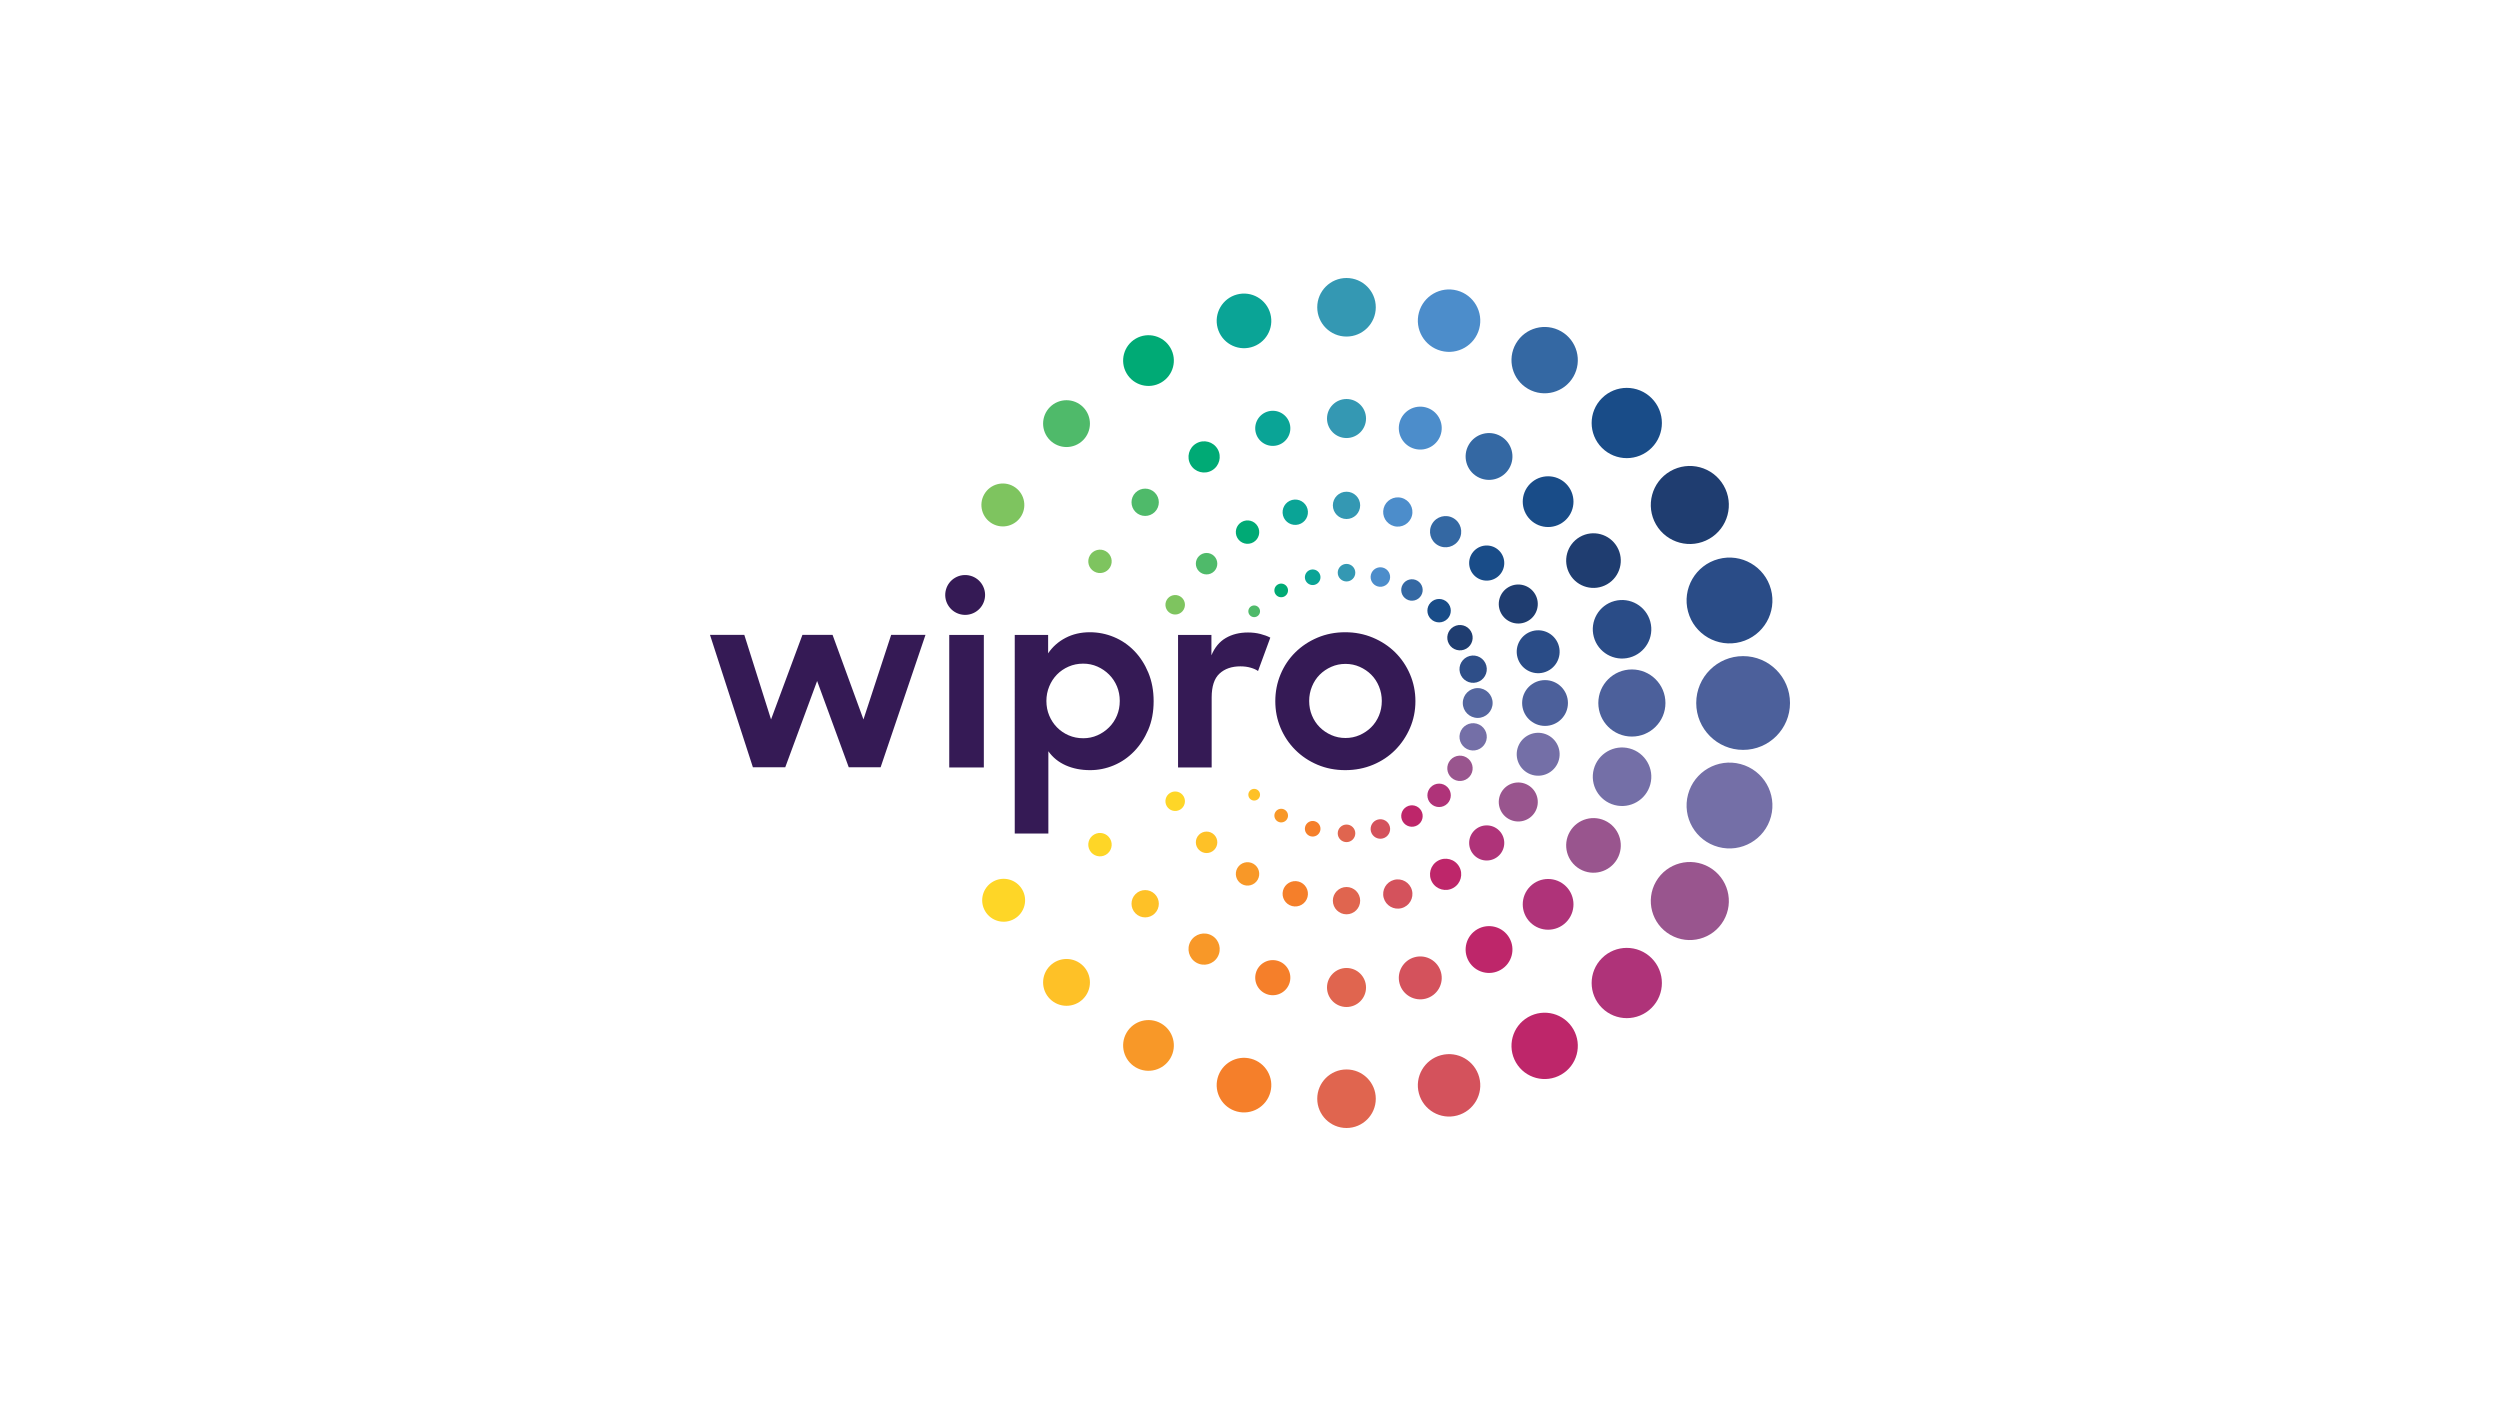 <?xml version="1.0" encoding="UTF-8"?><svg id="LOGOS" xmlns="http://www.w3.org/2000/svg" viewBox="0 0 1250 703"><defs><style>.cls-1{fill:#f57f2a;}.cls-2{fill:#f89828;}.cls-3{fill:#00aa75;}.cls-4{fill:#fed627;}.cls-5{fill:#fec127;}.cls-6{fill:#7ec45f;}.cls-7{fill:#746fa7;}.cls-8{fill:#99558e;}.cls-9{fill:#be266a;}.cls-10{fill:#af3379;}.cls-11{fill:#d4525c;}.cls-12{fill:#e0654f;}.cls-13{fill:#1f3d70;}.cls-14{fill:#3498b3;}.cls-15{fill:#194c88;}.cls-16{fill:#0aa496;}.cls-17{fill:#54669f;}.cls-18{fill:#2a4c87;}.cls-19{fill:#351a55;}.cls-20{fill:#2e4e88;}.cls-21{fill:#3468a3;}.cls-22{fill:#4c609b;}.cls-23{fill:#4c8dcb;}.cls-24{fill:#4fba6a;}</style></defs><g id="Layer_4"><g><g><path class="cls-18" d="M844.022,305.798c3.069,11.445,14.839,18.237,26.284,15.176,11.453-3.069,18.243-14.839,15.174-26.284-3.069-11.453-14.837-18.243-26.282-15.174-11.445,3.069-18.245,14.837-15.176,26.282Z"/><path class="cls-18" d="M814.816,328.771c7.803-2.092,12.437-10.117,10.344-17.922-2.092-7.805-10.11-12.437-17.922-10.344-7.803,2.092-12.437,10.117-10.344,17.92,2.092,7.805,10.117,12.439,17.922,10.346Z"/><path class="cls-18" d="M771.865,336.237c5.722-1.535,9.122-7.415,7.587-13.142-1.534-5.727-7.418-9.119-13.142-7.583-5.722,1.534-9.122,7.415-7.587,13.14,1.534,5.727,7.415,9.119,13.142,7.585Z"/><path class="cls-20" d="M738.338,341.186c3.642-.977,5.804-4.721,4.828-8.371-.977-3.64-4.722-5.799-8.362-4.822-3.643,.977-5.804,4.72-4.831,8.362,.98,3.641,4.72,5.808,8.365,4.831Z"/><path class="cls-13" d="M828.007,262.248c5.397,9.331,17.328,12.532,26.66,7.144,9.333-5.39,12.534-17.319,7.144-26.658-5.388-9.331-17.325-12.527-26.66-7.136-9.331,5.388-12.525,17.319-7.144,26.651Z"/><path class="cls-13" d="M784.913,287.128c3.772,6.534,12.127,8.772,18.662,5,6.526-3.767,8.765-12.122,4.998-18.655-3.772-6.535-12.127-8.774-18.662-5-6.528,3.772-8.767,12.129-4.998,18.655Z"/><path class="cls-13" d="M754.263,293.559c-4.666,2.695-6.268,8.664-3.573,13.332,2.695,4.663,8.659,6.262,13.325,3.569,4.67-2.695,6.266-8.664,3.573-13.325-2.695-4.67-8.661-6.27-13.325-3.576Z"/><path class="cls-13" d="M726.816,313.354c-3.032,1.746-4.075,5.623-2.325,8.655,1.752,3.032,5.632,4.075,8.668,2.327,3.032-1.753,4.071-5.63,2.319-8.662-1.752-3.032-5.63-4.075-8.662-2.319Z"/><path class="cls-15" d="M825.805,223.923c6.858-6.856,6.858-17.979,0-24.837-6.856-6.865-17.979-6.858-24.836,0-6.865,6.858-6.858,17.981,0,24.837,6.858,6.858,17.981,6.858,24.836,0Z"/><path class="cls-15" d="M783.028,241.859c-4.952-4.956-12.985-4.956-17.94,0-4.952,4.956-4.952,12.986,0,17.942,4.956,4.956,12.988,4.956,17.94,0,4.952-4.956,4.952-12.986,0-17.942Z"/><path class="cls-15" d="M737.145,275.322c-3.43,3.43-3.43,8.994,0,12.424,3.432,3.428,8.99,3.428,12.418,0,3.432-3.43,3.428-8.994,0-12.424-3.428-3.428-8.99-3.428-12.418,0Z"/><path class="cls-15" d="M715.411,309.477c2.287,2.29,5.993,2.29,8.281,0,2.283-2.283,2.283-5.991,0-8.281-2.292-2.285-5.995-2.285-8.281,.007-2.288,2.283-2.288,5.991,0,8.274Z"/><path class="cls-21" d="M764.034,194.432c7.933,4.58,18.076,1.863,22.654-6.072,4.582-7.93,1.865-18.076-6.07-22.657-7.933-4.575-18.074-1.858-22.653,6.07-4.58,7.937-1.865,18.076,6.068,22.658Z"/><path class="cls-21" d="M734.377,222.382c-3.23,5.601-1.31,12.759,4.287,15.989,5.599,3.239,12.761,1.323,15.995-4.28,3.23-5.601,1.314-12.759-4.287-15.997-5.599-3.232-12.757-1.315-15.995,4.287Z"/><path class="cls-21" d="M726.709,259.083c-3.734-2.16-8.507-.881-10.661,2.854-2.155,3.73-.878,8.51,2.856,10.661,3.734,2.158,8.505,.874,10.66-2.856,2.16-3.73,.878-8.508-2.855-10.659Z"/><path class="cls-21" d="M708.659,290.344c-2.565-1.475-5.848-.603-7.33,1.968-1.481,2.561-.603,5.845,1.964,7.327,2.565,1.484,5.848,.603,7.33-1.96,1.482-2.569,.603-5.85-1.964-7.334Z"/><path class="cls-23" d="M720.491,175.409c8.329,2.231,16.889-2.71,19.117-11.035,2.232-8.325-2.708-16.885-11.039-19.117-8.325-2.233-16.881,2.708-19.117,11.033-2.228,8.333,2.712,16.887,11.039,19.118Z"/><path class="cls-23" d="M707.36,224.423c5.722,1.534,11.607-1.865,13.142-7.593,1.534-5.718-1.861-11.607-7.589-13.14-5.722-1.535-11.607,1.863-13.142,7.591-1.534,5.72,1.862,11.607,7.589,13.142Z"/><path class="cls-23" d="M697.005,263.068c3.904,1.043,7.913-1.277,8.959-5.176,1.046-3.904-1.27-7.913-5.176-8.963-3.897-1.043-7.909,1.27-8.955,5.176-1.046,3.906,1.27,7.913,5.172,8.963Z"/><path class="cls-23" d="M685.473,287.253c-.696,2.6,.848,5.278,3.452,5.977,2.598,.698,5.275-.852,5.973-3.45,.696-2.607-.848-5.28-3.452-5.976-2.602-.698-5.275,.852-5.973,3.45Z"/><path class="cls-14" d="M673.258,168.28c8.082,0,14.635-6.556,14.635-14.639s-6.554-14.641-14.635-14.641c-8.083,0-14.637,6.557-14.637,14.641s6.554,14.639,14.637,14.639Z"/><path class="cls-14" d="M673.258,199.504c-5.39,0-9.758,4.37-9.758,9.758s4.368,9.758,9.758,9.758c5.388,0,9.756-4.37,9.756-9.758s-4.368-9.758-9.756-9.758Z"/><path class="cls-14" d="M680.085,252.68c0-3.772-3.054-6.827-6.826-6.827-3.774,0-6.832,3.054-6.832,6.827,0,3.774,3.058,6.829,6.832,6.829,3.772,0,6.826-3.054,6.826-6.829Z"/><path class="cls-14" d="M673.258,281.952c-2.428,0-4.392,1.968-4.392,4.39,0,2.424,1.964,4.39,4.392,4.39,2.422,0,4.394-1.959,4.394-4.39-.004-2.422-1.971-4.39-4.394-4.39Z"/><path class="cls-16" d="M625.533,173.639c7.287-1.953,11.61-9.441,9.657-16.724-1.953-7.29-9.441-11.614-16.728-9.661-7.287,1.951-11.61,9.441-9.657,16.724,1.953,7.29,9.441,11.614,16.728,9.661Z"/><path class="cls-16" d="M627.911,216.442c1.257,4.685,6.068,7.466,10.753,6.211,4.683-1.255,7.466-6.072,6.211-10.755-1.259-4.685-6.072-7.461-10.757-6.211-4.679,1.255-7.462,6.07-6.207,10.755Z"/><path class="cls-16" d="M641.505,257.753c.905,3.386,4.386,5.39,7.766,4.487,3.384-.91,5.388-4.384,4.485-7.768-.909-3.384-4.386-5.388-7.766-4.485-3.384,.91-5.388,4.382-4.485,7.766Z"/><path class="cls-16" d="M652.571,289.638c.562,2.078,2.699,3.32,4.784,2.761,2.081-.557,3.314-2.702,2.757-4.78-.559-2.085-2.695-3.318-4.78-2.759-2.081,.557-3.314,2.693-2.761,4.778Z"/><path class="cls-3" d="M580.586,191.274c6.068-3.501,8.146-11.262,4.644-17.325-3.503-6.072-11.258-8.142-17.327-4.648-6.064,3.501-8.142,11.262-4.643,17.327,3.505,6.072,11.26,8.149,17.325,4.646Z"/><path class="cls-3" d="M605.96,235.214c3.73-2.158,5.011-6.929,2.856-10.659-2.155-3.738-6.927-5.014-10.665-2.856-3.728,2.151-5.011,6.924-2.856,10.661,2.156,3.728,6.931,5.005,10.665,2.854Z"/><path class="cls-3" d="M626.692,271.13c2.801-1.622,3.76-5.198,2.143-7.994-1.618-2.805-5.198-3.76-7.999-2.146-2.796,1.616-3.758,5.192-2.14,7.995,1.616,2.798,5.194,3.76,7.996,2.144Z"/><path class="cls-3" d="M643.557,293.508c-.943-1.636-3.032-2.195-4.666-1.255-1.634,.947-2.195,3.032-1.248,4.668,.94,1.631,3.028,2.189,4.661,1.25,1.634-.94,2.191-3.032,1.253-4.663Z"/><path class="cls-24" d="M541.537,220.092c4.574-4.575,4.574-11.99,0-16.557-4.57-4.573-11.985-4.573-16.559,0-4.574,4.568-4.57,11.982,0,16.557,4.574,4.573,11.989,4.573,16.559,0Z"/><path class="cls-24" d="M577.415,246.308c-2.666-2.664-6.988-2.664-9.657,0-2.668,2.673-2.668,6.997,0,9.663,2.666,2.664,6.991,2.664,9.657,0,2.67-2.666,2.67-6.99,0-9.663Z"/><path class="cls-24" d="M607.083,278.046c-2.092-2.092-5.491-2.092-7.591,0-2.092,2.1-2.092,5.498,0,7.591,2.1,2.101,5.495,2.094,7.591,0,2.096-2.092,2.096-5.491,0-7.591Z"/><path class="cls-24" d="M629.164,303.574c-1.147-1.138-2.999-1.138-4.143,0-1.141,1.145-1.141,3.003,0,4.141,1.143,1.145,2.996,1.145,4.143,0,1.141-1.138,1.141-2.996,0-4.141Z"/><path class="cls-6" d="M496.065,261.777c5.135,2.959,11.699,1.204,14.662-3.928,2.963-5.139,1.204-11.702-3.928-14.661-5.132-2.966-11.695-1.204-14.661,3.928-2.963,5.132-1.201,11.695,3.927,14.661Z"/><path class="cls-6" d="M552.921,275.609c-2.801-1.616-6.381-.654-7.999,2.144-1.615,2.798-.658,6.38,2.144,7.995,2.798,1.614,6.38,.66,7.995-2.144,1.618-2.798,.656-6.381-2.14-7.995Z"/><path class="cls-6" d="M590.035,298.163c-2.334-1.345-5.319-.544-6.662,1.79-1.35,2.329-.551,5.317,1.785,6.66,2.33,1.35,5.315,.55,6.662-1.785,1.347-2.334,.548-5.315-1.785-6.665Z"/><path class="cls-22" d="M871.561,328.058c-12.948,0-23.446,10.497-23.446,23.443,0,12.944,10.498,23.442,23.446,23.442s23.439-10.498,23.439-23.442c0-12.946-10.491-23.443-23.439-23.443Z"/><path class="cls-22" d="M832.721,351.501c0-9.265-7.512-16.779-16.781-16.779s-16.782,7.514-16.782,16.779c0,9.267,7.514,16.784,16.782,16.784s16.781-7.517,16.781-16.784Z"/><path class="cls-22" d="M772.519,340.05c-6.325,0-11.455,5.13-11.455,11.451,0,6.328,5.13,11.458,11.455,11.458s11.455-5.13,11.455-11.458c0-6.321-5.13-11.451-11.455-11.451Z"/><path class="cls-17" d="M746.313,351.501c0-4.117-3.34-7.457-7.459-7.457-4.121,0-7.46,3.34-7.46,7.457,0,4.117,3.34,7.462,7.46,7.462,4.119,0,7.459-3.346,7.459-7.462Z"/><path class="cls-7" d="M870.306,382.034c-11.445-3.067-23.215,3.723-26.284,15.176-3.069,11.445,3.73,23.215,15.176,26.284,11.445,3.069,23.213-3.73,26.282-15.176,3.069-11.445-3.721-23.215-15.174-26.284Z"/><path class="cls-7" d="M807.238,402.503c7.812,2.094,15.83-2.539,17.922-10.352,2.092-7.803-2.541-15.828-10.344-17.92-7.805-2.092-15.83,2.547-17.922,10.352-2.092,7.805,2.541,15.828,10.344,17.92Z"/><path class="cls-7" d="M766.31,387.497c5.724,1.534,11.609-1.865,13.142-7.593,1.535-5.725-1.865-11.607-7.587-13.14-5.727-1.535-11.609,1.863-13.142,7.583-1.535,5.727,1.865,11.614,7.587,13.149Z"/><path class="cls-7" d="M734.804,375.017c3.64,.977,7.385-1.191,8.362-4.831,.976-3.642-1.186-7.393-4.828-8.362-3.646-.977-7.385,1.182-8.365,4.822-.973,3.65,1.189,7.395,4.831,8.371Z"/><path class="cls-8" d="M854.667,433.618c-9.331-5.388-21.262-2.188-26.66,7.144-5.381,9.331-2.188,21.262,7.144,26.651,9.335,5.388,21.271,2.195,26.66-7.144,5.39-9.331,2.189-21.262-7.144-26.651Z"/><path class="cls-8" d="M808.574,429.536c3.767-6.535,1.528-14.89-4.998-18.662-6.535-3.767-14.89-1.528-18.662,4.998-3.769,6.535-1.53,14.89,4.998,18.664,6.535,3.772,14.89,1.533,18.662-5Z"/><path class="cls-8" d="M767.588,405.874c2.693-4.67,1.097-10.632-3.573-13.325-4.666-2.695-10.63-1.101-13.325,3.567-2.695,4.67-1.094,10.639,3.573,13.325,4.665,2.695,10.63,1.101,13.325-3.567Z"/><path class="cls-8" d="M735.478,387.336c1.752-3.032,.713-6.917-2.319-8.664-3.036-1.753-6.916-.711-8.668,2.319-1.75,3.032-.707,6.909,2.325,8.664,3.032,1.748,6.911,.713,8.662-2.319Z"/><path class="cls-10" d="M800.969,479.085c-6.858,6.858-6.865,17.981,0,24.837,6.858,6.858,17.981,6.865,24.836,0,6.858-6.856,6.858-17.979,0-24.837-6.856-6.858-17.979-6.858-24.836,0Z"/><path class="cls-10" d="M783.028,461.15c4.952-4.956,4.952-12.988,0-17.944-4.952-4.956-12.985-4.956-17.94,0-4.952,4.956-4.952,12.988,0,17.944,4.956,4.947,12.988,4.947,17.94,0Z"/><path class="cls-10" d="M749.564,427.678c3.428-3.428,3.432-8.987,0-12.415-3.428-3.428-8.987-3.428-12.418,0-3.43,3.428-3.43,8.987,0,12.422,3.428,3.428,8.99,3.428,12.418-.007Z"/><path class="cls-10" d="M715.411,401.806c2.287,2.29,5.989,2.29,8.281,0,2.283-2.283,2.283-5.991,0-8.281-2.288-2.285-5.995-2.285-8.281,.007-2.288,2.283-2.288,5.991,0,8.274Z"/><path class="cls-9" d="M764.034,508.577c-7.933,4.573-10.648,14.72-6.068,22.656,4.579,7.929,14.719,10.645,22.653,6.064,7.935-4.575,10.652-14.72,6.07-22.649-4.578-7.937-14.721-10.654-22.654-6.072Z"/><path class="cls-9" d="M754.659,468.916c-3.234-5.601-10.396-7.517-15.995-4.287-5.597,3.237-7.517,10.396-4.287,15.998,3.237,5.594,10.396,7.517,15.995,4.28,5.601-3.23,7.517-10.388,4.287-15.991Z"/><path class="cls-9" d="M726.709,443.926c3.732-2.151,5.015-6.931,2.855-10.661-2.155-3.736-6.926-5.013-10.66-2.854-3.734,2.151-5.011,6.922-2.856,10.66,2.155,3.738,6.927,5.014,10.661,2.856Z"/><path class="cls-9" d="M703.293,403.369c-2.567,1.477-3.445,4.758-1.964,7.327,1.482,2.563,4.765,3.445,7.33,1.968,2.567-1.482,3.446-4.764,1.964-7.334-1.482-2.561-4.766-3.443-7.33-1.961Z"/><path class="cls-11" d="M720.491,527.598c-8.327,2.233-13.267,10.786-11.039,19.111,2.235,8.333,10.791,13.274,19.117,11.042,8.331-2.231,13.27-10.793,11.039-19.118-2.228-8.325-10.788-13.267-19.117-11.035Z"/><path class="cls-11" d="M712.913,499.312c5.727-1.535,9.122-7.415,7.589-13.135-1.535-5.727-7.42-9.126-13.142-7.591-5.727,1.534-9.122,7.415-7.589,13.14,1.535,5.727,7.42,9.119,13.142,7.585Z"/><path class="cls-11" d="M705.964,445.115c-1.046-3.906-5.055-6.218-8.959-5.176-3.903,1.05-6.218,5.059-5.172,8.965,1.046,3.899,5.058,6.218,8.955,5.168,3.906-1.042,6.222-5.051,5.176-8.957Z"/><path class="cls-11" d="M694.898,413.23c-.698-2.6-3.375-4.148-5.973-3.45-2.603,.696-4.148,3.377-3.452,5.975,.698,2.6,3.371,4.148,5.973,3.452,2.603-.698,4.148-3.379,3.452-5.977Z"/><path class="cls-12" d="M673.258,534.727c-8.083,0-14.637,6.557-14.637,14.641s6.554,14.639,14.637,14.632c8.082,0,14.635-6.548,14.635-14.632s-6.554-14.641-14.635-14.641Z"/><path class="cls-12" d="M663.5,493.746c0,5.39,4.368,9.758,9.758,9.758,5.388,0,9.756-4.368,9.756-9.758,0-5.388-4.368-9.756-9.756-9.756-5.39,0-9.758,4.368-9.758,9.756Z"/><path class="cls-12" d="M673.258,457.156c3.772,0,6.826-3.054,6.826-6.829,0-3.774-3.054-6.828-6.826-6.828-3.774,0-6.832,3.054-6.832,6.828,0,3.774,3.058,6.829,6.832,6.829Z"/><path class="cls-12" d="M673.258,412.275c-2.428,0-4.392,1.96-4.392,4.39,0,2.424,1.964,4.392,4.392,4.392,2.422,0,4.39-1.968,4.394-4.392,0-2.43-1.971-4.39-4.394-4.39Z"/><path class="cls-1" d="M625.533,529.368c-7.286-1.953-14.774,2.373-16.728,9.655-1.953,7.29,2.371,14.778,9.657,16.731,7.287,1.953,14.774-2.371,16.728-9.661,1.953-7.285-2.371-14.773-9.657-16.726Z"/><path class="cls-1" d="M638.664,480.354c-4.685-1.255-9.496,1.528-10.753,6.211-1.255,4.685,1.528,9.494,6.207,10.749,4.685,1.255,9.498-1.521,10.757-6.204,1.255-4.685-1.528-9.5-6.211-10.757Z"/><path class="cls-1" d="M649.272,440.769c-3.38-.903-6.861,1.101-7.766,4.485-.903,3.384,1.101,6.858,4.485,7.768,3.38,.903,6.858-1.101,7.766-4.487,.903-3.384-1.101-6.856-4.485-7.767Z"/><path class="cls-1" d="M660.112,415.388c.557-2.078-.676-4.221-2.757-4.78-2.085-.557-4.221,.683-4.784,2.761-.553,2.078,.68,4.221,2.761,4.78,2.085,.557,4.221-.676,4.78-2.761Z"/><path class="cls-2" d="M580.586,511.734c-6.065-3.501-13.82-1.424-17.325,4.648-3.5,6.062-1.422,13.816,4.643,17.325,6.068,3.496,13.824,1.418,17.327-4.646,3.501-6.065,1.424-13.826-4.644-17.327Z"/><path class="cls-2" d="M605.96,467.793c-3.734-2.158-8.509-.874-10.665,2.856-2.155,3.73-.872,8.508,2.856,10.659,3.738,2.158,8.51,.881,10.665-2.855,2.155-3.73,.874-8.51-2.856-10.661Z"/><path class="cls-2" d="M620.837,442.017c2.801,1.616,6.381,.661,7.999-2.144,1.616-2.798,.658-6.38-2.143-7.995-2.801-1.614-6.38-.654-7.996,2.143-1.618,2.798-.656,6.38,2.14,7.996Z"/><path class="cls-2" d="M642.304,404.839c-1.632-.947-3.721-.383-4.661,1.248-.947,1.638-.387,3.723,1.248,4.67,1.634,.938,3.723,.381,4.666-1.257,.938-1.629,.381-3.721-1.253-4.661Z"/><path class="cls-5" d="M524.978,482.918c-4.57,4.573-4.574,11.99,0,16.555,4.574,4.573,11.989,4.573,16.559,0,4.574-4.573,4.574-11.99,0-16.555-4.57-4.575-11.985-4.575-16.559,0Z"/><path class="cls-5" d="M567.758,447.039c-2.668,2.664-2.668,6.99,0,9.654,2.669,2.673,6.991,2.673,9.657,.007,2.67-2.671,2.67-6.997,0-9.661-2.666-2.666-6.991-2.666-9.657,0Z"/><path class="cls-5" d="M599.492,417.37c-2.092,2.092-2.092,5.491,0,7.583,2.1,2.1,5.498,2.1,7.591,.007,2.096-2.1,2.096-5.498,0-7.591-2.096-2.1-5.491-2.1-7.591,0Z"/><path class="cls-5" d="M629.164,395.286c-1.147-1.138-2.999-1.138-4.143,0-1.141,1.147-1.141,2.995,0,4.141,1.143,1.147,2.996,1.147,4.143,0,1.141-1.138,1.141-2.994,0-4.141Z"/><path class="cls-4" d="M496.458,440.842c-5.132,2.966-6.89,9.529-3.927,14.661,2.962,5.132,9.525,6.887,14.657,3.928,5.136-2.966,6.894-9.529,3.928-14.661-2.963-5.132-9.526-6.894-14.658-3.928Z"/><path class="cls-4" d="M547.065,417.26c-2.801,1.614-3.759,5.198-2.144,7.996,1.619,2.796,5.198,3.758,7.999,2.143,2.796-1.616,3.758-5.198,2.14-7.995-1.616-2.805-5.198-3.76-7.995-2.144Z"/><path class="cls-4" d="M585.157,396.396c-2.336,1.343-3.135,4.324-1.785,6.658,1.343,2.334,4.328,3.135,6.662,1.785,2.332-1.345,3.131-4.324,1.785-6.66-1.347-2.334-4.331-3.135-6.662-1.783Z"/></g><path class="cls-19" d="M474.62,317.466l17.3,0-0,66.255-17.3-0,0-66.255Zm10.536-29.61c-5.312-1.429-10.779,1.727-12.2,7.041-1.425,5.319,1.731,10.776,7.044,12.203,5.313,1.427,10.776-1.729,12.203-7.048,1.421-5.312-1.731-10.776-7.048-12.196Zm59.883,97.214c-4.499,0-8.548-.798-12.147-2.393-3.6-1.595-6.503-3.946-8.711-7.055l-0,41.134-16.809-0,.001-99.291,16.687,0-0,9.202c2.208-3.27,5.111-5.847,8.711-7.729,3.598-1.88,7.647-2.822,12.147-2.822,4.171,0,8.179,.797,12.024,2.393,3.844,1.595,7.239,3.907,10.184,6.932,2.944,3.027,5.295,6.668,7.055,10.92,1.758,4.254,2.638,8.999,2.638,14.232-0,5.318-.901,10.082-2.699,14.294-1.8,4.214-4.172,7.833-7.117,10.859-2.944,3.027-6.319,5.337-10.122,6.932-3.804,1.595-7.751,2.392-11.841,2.392Zm-3.435-15.95c2.535,0,4.908-.491,7.117-1.472,2.208-.982,4.15-2.31,5.828-3.988,1.676-1.675,2.985-3.638,3.926-5.889,.94-2.249,1.411-4.682,1.411-7.301,0-2.617-.471-5.05-1.411-7.3-.941-2.249-2.25-4.212-3.926-5.889-1.677-1.676-3.62-3.006-5.828-3.988-2.208-.981-4.582-1.472-7.117-1.472-2.619,0-5.051,.491-7.3,1.472-2.251,.982-4.193,2.312-5.828,3.988-1.638,1.677-2.926,3.662-3.865,5.95-.941,2.291-1.411,4.705-1.411,7.239-0,2.619,.469,5.052,1.411,7.301,.94,2.25,2.228,4.214,3.865,5.889,1.635,1.677,3.577,3.006,5.828,3.988,2.249,.981,4.681,1.472,7.3,1.472Zm47.421-51.654l16.687,0-0,10.183c1.635-3.926,4.028-6.81,7.178-8.65,3.148-1.84,6.85-2.76,11.104-2.76,2.209,0,4.274,.245,6.196,.736,1.921,.491,3.577,1.104,4.969,1.841l-6.135,16.686c-.901-.654-2.128-1.206-3.681-1.656-1.554-.449-3.272-.675-5.153-.675-4.337,0-7.813,1.208-10.429,3.62-2.619,2.414-3.926,6.401-3.926,11.963l-0,34.968-16.809-0,0-66.255Zm83.596,67.604c-4.99,0-9.612-.901-13.865-2.699-4.254-1.798-7.956-4.273-11.104-7.423-3.15-3.147-5.604-6.809-7.362-10.981-1.76-4.171-2.638-8.629-2.638-13.374,0-4.743,.878-9.221,2.638-13.435,1.758-4.212,4.212-7.872,7.362-10.981,3.148-3.108,6.85-5.562,11.104-7.362,4.253-1.798,8.874-2.699,13.865-2.699,4.908,0,9.509,.901,13.803,2.699,4.295,1.8,8.016,4.254,11.165,7.362,3.148,3.109,5.623,6.769,7.423,10.981,1.798,4.214,2.699,8.692,2.699,13.435-0,4.745-.901,9.202-2.699,13.374-1.8,4.172-4.254,7.834-7.362,10.981-3.11,3.15-6.81,5.625-11.104,7.423-4.295,1.798-8.938,2.699-13.926,2.699Zm.123-16.073c2.535,0,4.908-.491,7.117-1.472,2.208-.982,4.129-2.289,5.767-3.926,1.635-1.635,2.923-3.577,3.865-5.828,.939-2.249,1.411-4.682,1.411-7.301,0-2.534-.472-4.948-1.411-7.239-.941-2.289-2.229-4.252-3.865-5.889-1.638-1.635-3.559-2.944-5.767-3.926-2.208-.982-4.582-1.473-7.117-1.473-2.536,0-4.908,.491-7.116,1.473-2.209,.981-4.132,2.29-5.767,3.926-1.637,1.638-2.926,3.601-3.865,5.889-.941,2.291-1.411,4.705-1.411,7.239-0,2.619,.47,5.052,1.411,7.301,.939,2.25,2.228,4.193,3.865,5.828,1.635,1.637,3.558,2.944,5.767,3.926,2.208,.981,4.58,1.472,7.116,1.472Zm-317.743-51.552l17.16,0,13.36,42.276,15.69-42.276,15.076,0,15.444,42.276,13.851-42.276,17.16,0-22.431,66.189-15.935-0-15.811-43.146-15.935,43.145-16.18-0-21.45-66.189Z"/></g></g></svg>